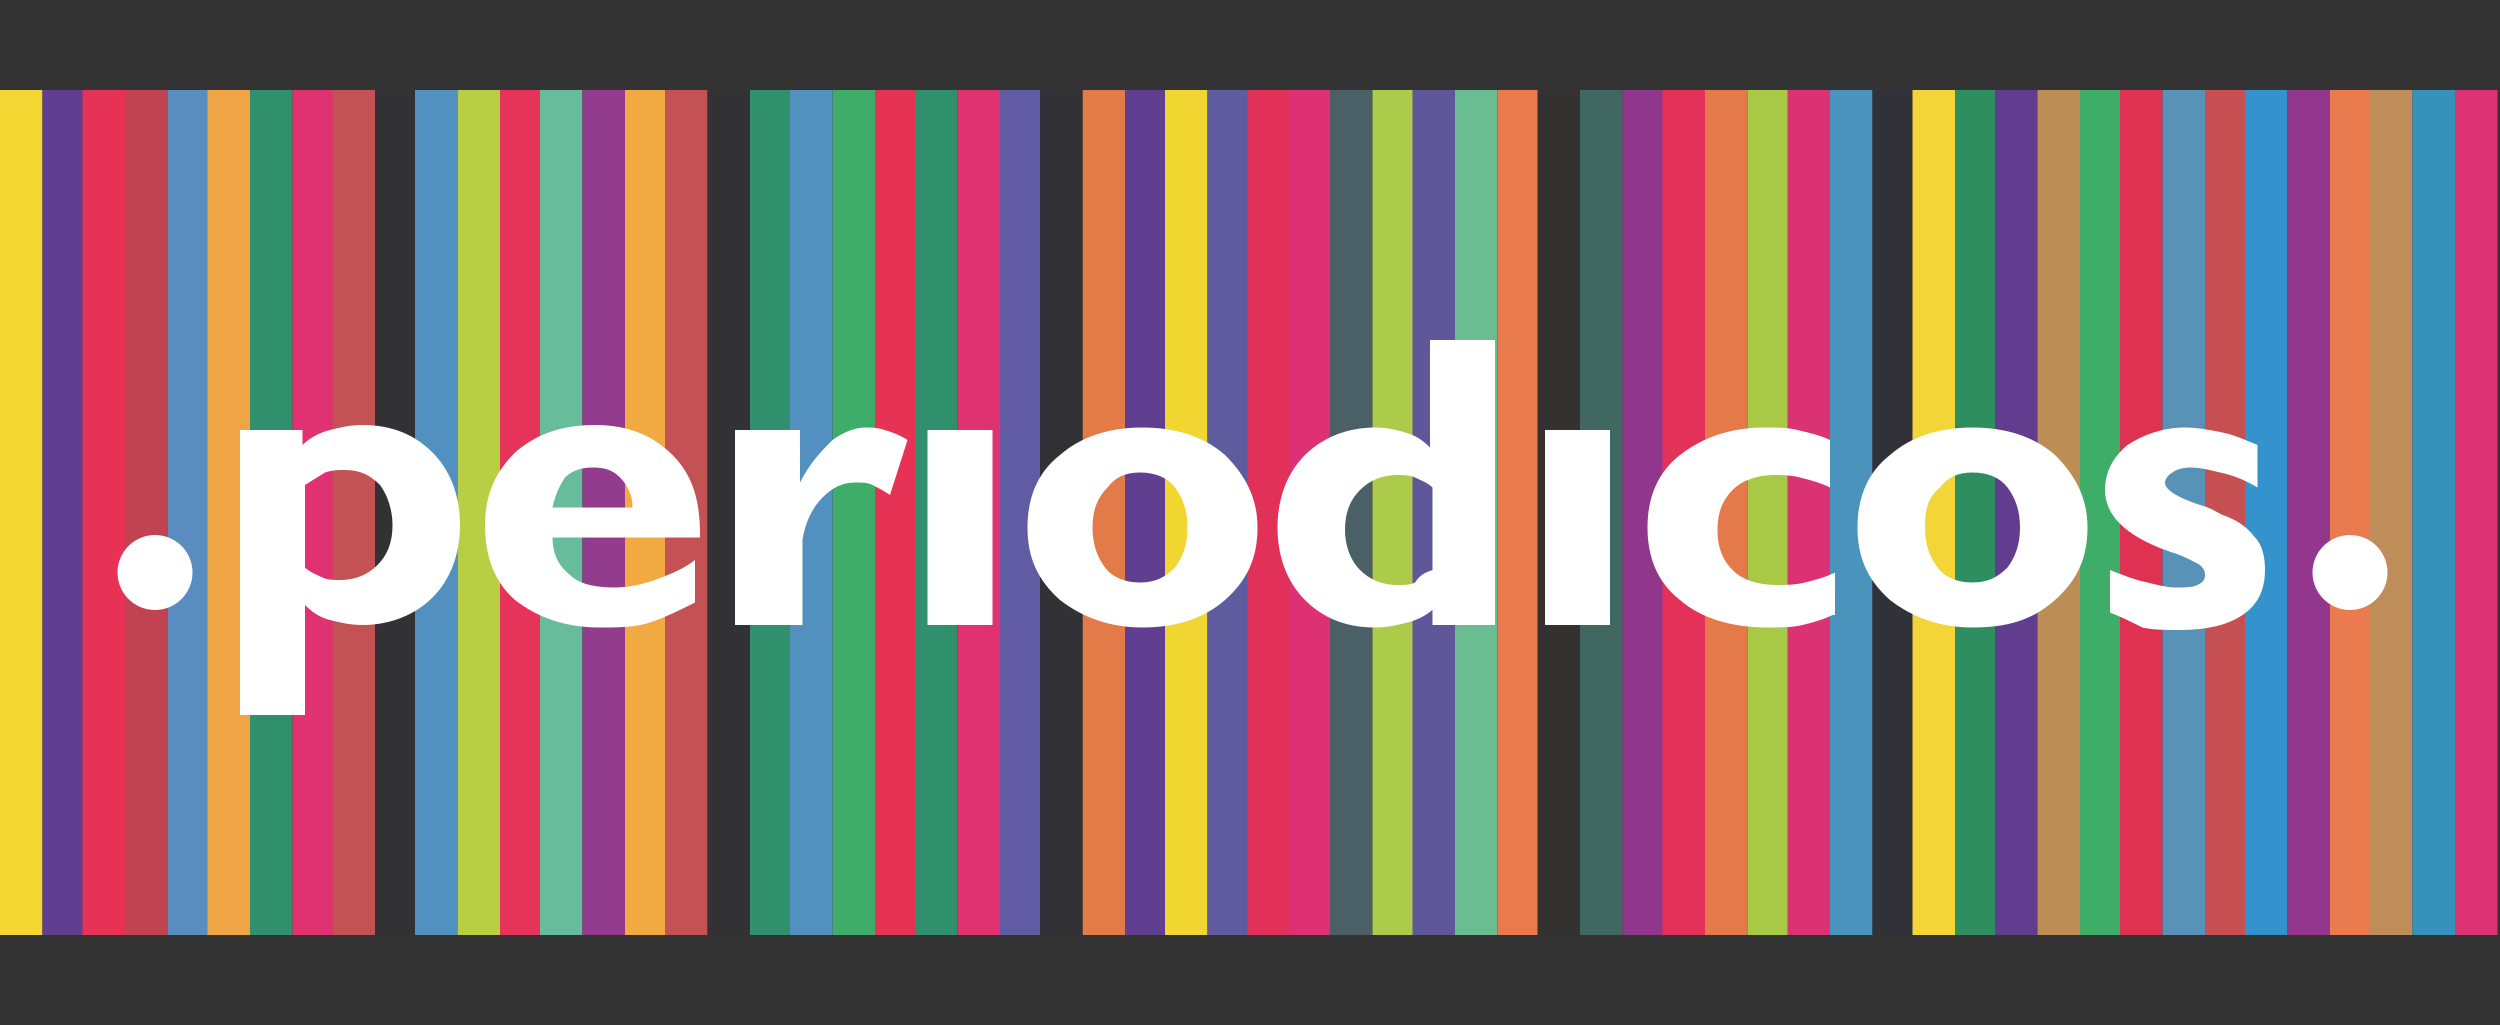 <?xml version="1.0" encoding="utf-8"?>
<!-- Generator: Adobe Illustrator 21.1.0, SVG Export Plug-In . SVG Version: 6.00 Build 0)  -->
<svg version="1.1" id="Camada_1" xmlns="http://www.w3.org/2000/svg" xmlns:xlink="http://www.w3.org/1999/xlink" x="0px" y="0px"
	 viewBox="0 0 100 41" style="enable-background:new 0 0 100 41;" xml:space="preserve">
<rect x="0" y="0" width="100" height="41" fill="#333333" stroke="none"/>
<style type="text/css">
	.st0{fill:#F3D632;}
	.st1{fill:#603E90;}
	.st2{fill:#F1D531;}
	.st3{fill:#5E5C9E;}
	.st4{fill:#E23158;}
	.st5{fill:#DE3174;}
	.st6{fill:#4B6066;}
	.st7{fill:#ACCB4A;}
	.st8{fill:#5E579A;}
	.st9{fill:#6ABC91;}
	.st10{fill:#E87A4D;}
	.st11{fill:#333230;}
	.st12{fill:#416761;}
	.st13{fill:#91378B;}
	.st14{fill:#E43159;}
	.st15{fill:#E47949;}
	.st16{fill:#A8C946;}
	.st17{fill:#DB3273;}
	.st18{fill:#4993BD;}
	.st19{fill:#313139;}
	.st20{fill:#F3D538;}
	.st21{fill:#2F8E5F;}
	.st22{fill:#623D8F;}
	.st23{fill:#BC8D55;}
	.st24{fill:#3EAD67;}
	.st25{fill:#DF3252;}
	.st26{fill:#5892B6;}
	.st27{fill:#C64F51;}
	.st28{fill:#3492CD;}
	.st29{fill:#92378B;}
	.st30{fill:#E97B4F;}
	.st31{fill:#BE8D5A;}
	.st32{fill:#3692BB;}
	.st33{fill:#DD3373;}
	.st34{fill:#605BA2;}
	.st35{fill:#E53255;}
	.st36{fill:#C14351;}
	.st37{fill:#598DBF;}
	.st38{fill:#EFA545;}
	.st39{fill:#30906B;}
	.st40{fill:#3DAD69;}
	.st41{fill:#E03171;}
	.st42{fill:#C35254;}
	.st43{fill:#323136;}
	.st44{fill:#5290BF;}
	.st45{fill:#B8CF43;}
	.st46{fill:#E6335A;}
	.st47{fill:#67BC9B;}
	.st48{fill:#933C8D;}
	.st49{fill:#F1A942;}
	.st50{fill:#E37B48;}
	.st51{fill:#C45255;}
	.st52{fill:#FFFFFF;}
</style>
<g>
	<g>
		<rect y="3.6" class="st0" width="1.7" height="33.8"/>
		<rect x="1.7" y="3.6" class="st1" width="1.7" height="33.8"/>
		<rect x="44.9" y="3.6" class="st1" width="1.7" height="33.8"/>
		<rect x="46.6" y="3.6" class="st2" width="1.7" height="33.8"/>
		<rect x="48.3" y="3.6" class="st3" width="1.7" height="33.8"/>
		<rect x="49.9" y="3.6" class="st4" width="1.7" height="33.8"/>
		<rect x="51.6" y="3.6" class="st5" width="1.7" height="33.8"/>
		<rect x="53.2" y="3.6" class="st6" width="1.7" height="33.8"/>
		<rect x="54.9" y="3.6" class="st7" width="1.7" height="33.8"/>
		<rect x="56.5" y="3.6" class="st8" width="1.7" height="33.8"/>
		<rect x="58.2" y="3.6" class="st9" width="1.7" height="33.8"/>
		<rect x="59.9" y="3.6" class="st10" width="1.7" height="33.8"/>
		<rect x="61.5" y="3.6" class="st11" width="1.7" height="33.8"/>
		<rect x="63.2" y="3.6" class="st12" width="1.7" height="33.8"/>
		<rect x="64.9" y="3.6" class="st13" width="1.7" height="33.8"/>
		<rect x="66.5" y="3.6" class="st14" width="1.7" height="33.8"/>
		<rect x="68.2" y="3.6" class="st15" width="1.7" height="33.8"/>
		<rect x="69.9" y="3.6" class="st16" width="1.7" height="33.8"/>
		<rect x="71.5" y="3.6" class="st17" width="1.7" height="33.8"/>
		<rect x="73.2" y="3.6" class="st18" width="1.7" height="33.8"/>
		<rect x="74.9" y="3.6" class="st19" width="1.7" height="33.8"/>
		<rect x="76.5" y="3.6" class="st20" width="1.7" height="33.8"/>
		<rect x="78.2" y="3.6" class="st21" width="1.7" height="33.8"/>
		<rect x="79.8" y="3.6" class="st22" width="1.7" height="33.8"/>
		<rect x="81.5" y="3.6" class="st23" width="1.7" height="33.8"/>
		<rect x="83.2" y="3.6" class="st24" width="1.7" height="33.8"/>
		<rect x="84.8" y="3.6" class="st25" width="1.7" height="33.8"/>
		<rect x="86.5" y="3.6" class="st26" width="1.7" height="33.8"/>
		<rect x="88.2" y="3.6" class="st27" width="1.7" height="33.8"/>
		<rect x="89.8" y="3.6" class="st28" width="1.7" height="33.8"/>
		<rect x="91.5" y="3.6" class="st29" width="1.7" height="33.8"/>
		<rect x="93.2" y="3.6" class="st30" width="1.7" height="33.8"/>
		<rect x="94.8" y="3.6" class="st31" width="1.7" height="33.8"/>
		<rect x="96.5" y="3.6" class="st32" width="1.7" height="33.8"/>
		<rect x="98.2" y="3.6" class="st33" width="1.7" height="33.8"/>
		<rect x="39.9" y="3.6" class="st34" width="1.7" height="33.8"/>
		<rect x="3.3" y="3.6" class="st35" width="1.7" height="33.8"/>
		<rect x="35" y="3.6" class="st35" width="1.7" height="33.8"/>
		<rect x="5" y="3.6" class="st36" width="1.7" height="33.8"/>
		<rect x="6.7" y="3.6" class="st37" width="1.7" height="33.8"/>
		<rect x="8.3" y="3.6" class="st38" width="1.7" height="33.8"/>
		<rect x="10" y="3.6" class="st39" width="1.7" height="33.8"/>
		<rect x="36.6" y="3.6" class="st39" width="1.7" height="33.8"/>
		<rect x="33.3" y="3.6" class="st40" width="1.7" height="33.8"/>
		<rect x="30" y="3.6" class="st39" width="1.7" height="33.8"/>
		<rect x="11.7" y="3.6" class="st41" width="1.7" height="33.8"/>
		<rect x="38.3" y="3.6" class="st41" width="1.7" height="33.8"/>
		<rect x="13.3" y="3.6" class="st42" width="1.7" height="33.8"/>
		<rect x="15" y="3.6" class="st43" width="1.7" height="33.8"/>
		<rect x="16.6" y="3.6" class="st44" width="1.7" height="33.8"/>
		<rect x="31.6" y="3.6" class="st44" width="1.7" height="33.8"/>
		<rect x="18.3" y="3.6" class="st45" width="1.7" height="33.8"/>
		<rect x="20" y="3.6" class="st46" width="1.7" height="33.8"/>
		<rect x="21.6" y="3.6" class="st47" width="1.7" height="33.8"/>
		<rect x="23.3" y="3.6" class="st48" width="1.7" height="33.8"/>
		<rect x="25" y="3.6" class="st49" width="1.7" height="33.8"/>
		<rect x="43.3" y="3.6" class="st50" width="1.7" height="33.8"/>
		<rect x="26.6" y="3.6" class="st51" width="1.7" height="33.8"/>
		<rect x="28.3" y="3.6" class="st43" width="1.7" height="33.8"/>
		<rect x="41.6" y="3.6" class="st43" width="1.7" height="33.8"/>
	</g>
	<g>
		<path class="st52" d="M9.6,28.8V17.2h2.5v0.6c0.3-0.3,0.7-0.5,1.1-0.6c0.4-0.1,0.8-0.2,1.3-0.2c1.2,0,2.1,0.4,2.8,1.1
			c0.7,0.7,1.1,1.7,1.1,2.9c0,1.2-0.4,2.2-1.1,2.9c-0.7,0.7-1.7,1.1-2.8,1.1c-0.5,0-0.9-0.1-1.3-0.2c-0.4-0.1-0.7-0.3-1-0.6v4.4H9.6
			z M12.2,19.4v3.3c0.2,0.2,0.5,0.3,0.7,0.4c0.2,0.1,0.5,0.1,0.7,0.1c0.6,0,1.1-0.2,1.5-0.6c0.4-0.4,0.6-0.9,0.6-1.6
			c0-0.6-0.2-1.2-0.5-1.6c-0.4-0.4-0.8-0.6-1.4-0.6c-0.3,0-0.5,0-0.8,0.1C12.7,19.1,12.5,19.2,12.2,19.4z"/>
		<path class="st52" d="M27.8,24.1c-0.6,0.3-1.2,0.6-1.8,0.8c-0.6,0.2-1.3,0.2-2,0.2c-1.4,0-2.5-0.4-3.4-1.1c-0.8-0.7-1.2-1.7-1.2-3
			c0-1.2,0.4-2.1,1.2-2.9c0.8-0.7,1.8-1.1,3.2-1.1c1.3,0,2.3,0.4,3.1,1.2c0.8,0.8,1.1,1.8,1.1,3.2v0.1h-5.9v0c0,0.6,0.2,1.1,0.7,1.5
			c0.4,0.4,1.1,0.5,1.8,0.5c0.5,0,1-0.1,1.6-0.3c0.5-0.2,1.1-0.4,1.6-0.8V24.1z M22.1,20.3l3.2,0c0-0.5-0.2-0.9-0.5-1.2
			c-0.3-0.3-0.6-0.4-1.1-0.4c-0.4,0-0.8,0.1-1.1,0.4C22.4,19.4,22.2,19.8,22.1,20.3z"/>
		<path class="st52" d="M29.4,25v-7.8H32v2.1c0.4-0.8,0.9-1.3,1.3-1.7c0.4-0.3,0.9-0.5,1.3-0.5c0.2,0,0.5,0,0.8,0.1
			c0.3,0.1,0.6,0.2,0.9,0.4l-0.7,2.2c-0.3-0.2-0.5-0.3-0.7-0.4c-0.2-0.1-0.4-0.1-0.7-0.1c-0.5,0-0.9,0.2-1.3,0.6
			c-0.4,0.4-0.7,1-0.8,1.7V25H29.4z"/>
		<path class="st52" d="M37.1,25v-7.8h2.6V25H37.1z"/>
		<path class="st52" d="M41.1,21.1c0-1.2,0.4-2.2,1.3-2.9c0.8-0.7,1.9-1.1,3.3-1.1c1.4,0,2.5,0.4,3.3,1.1c0.8,0.8,1.3,1.7,1.3,2.9
			c0,1.2-0.4,2.1-1.3,2.9c-0.8,0.7-1.9,1.1-3.3,1.1c-1.3,0-2.4-0.4-3.3-1.1C41.5,23.2,41.1,22.3,41.1,21.1z M43.7,21.1
			c0,0.7,0.2,1.2,0.5,1.6c0.3,0.4,0.8,0.6,1.4,0.6c0.6,0,1-0.2,1.4-0.6c0.3-0.4,0.5-0.9,0.5-1.6s-0.2-1.2-0.5-1.6
			c-0.3-0.4-0.8-0.6-1.4-0.6c-0.6,0-1,0.2-1.3,0.6C43.9,19.9,43.7,20.4,43.7,21.1z"/>
		<path class="st52" d="M57.4,24.3c-0.3,0.3-0.7,0.5-1.1,0.6c-0.4,0.1-0.8,0.2-1.3,0.2c-1.2,0-2.1-0.4-2.8-1.1
			c-0.7-0.7-1.1-1.7-1.1-2.9c0-1.2,0.4-2.2,1.1-2.9c0.7-0.7,1.7-1.1,2.8-1.1c0.5,0,0.9,0.1,1.2,0.2c0.4,0.1,0.7,0.3,1,0.6v-4.3h2.6
			V25h-2.5V24.3z M57.3,22.8v-3.3c-0.2-0.2-0.5-0.3-0.7-0.4c-0.2-0.1-0.5-0.1-0.7-0.1c-0.6,0-1.1,0.2-1.5,0.6
			c-0.4,0.4-0.6,0.9-0.6,1.6c0,0.6,0.2,1.2,0.6,1.6c0.4,0.4,0.9,0.6,1.5,0.6c0.3,0,0.5,0,0.7-0.1C56.8,23,57,22.9,57.3,22.8z"/>
		<path class="st52" d="M61.8,25v-7.8h2.6V25H61.8z"/>
		<path class="st52" d="M73.3,24.6c-0.4,0.2-0.8,0.3-1.2,0.4c-0.4,0.1-0.9,0.1-1.4,0.1c-1.5,0-2.7-0.4-3.5-1.1
			c-0.9-0.7-1.3-1.7-1.3-2.9c0-1.2,0.4-2.2,1.3-2.9c0.9-0.7,2-1.1,3.4-1.1c0.5,0,0.9,0,1.3,0.1c0.4,0.1,0.9,0.2,1.3,0.4v1.9
			c-0.4-0.2-0.8-0.3-1.2-0.4c-0.4-0.1-0.7-0.1-1-0.1c-0.7,0-1.3,0.2-1.7,0.6c-0.4,0.4-0.6,0.9-0.6,1.6c0,0.7,0.2,1.2,0.6,1.6
			c0.4,0.4,1,0.6,1.8,0.6c0.3,0,0.7,0,1.1-0.1c0.4-0.1,0.8-0.2,1.2-0.4V24.6z"/>
		<path class="st52" d="M74.3,21.1c0-1.2,0.4-2.2,1.3-2.9c0.8-0.7,1.9-1.1,3.3-1.1c1.4,0,2.5,0.4,3.3,1.1c0.8,0.8,1.3,1.7,1.3,2.9
			c0,1.2-0.4,2.1-1.3,2.9s-1.9,1.1-3.3,1.1c-1.3,0-2.4-0.4-3.3-1.1C74.7,23.2,74.3,22.3,74.3,21.1z M77,21.1c0,0.7,0.2,1.2,0.5,1.6
			c0.3,0.4,0.8,0.6,1.4,0.6c0.6,0,1-0.2,1.4-0.6c0.3-0.4,0.5-0.9,0.5-1.6s-0.2-1.2-0.5-1.6c-0.3-0.4-0.8-0.6-1.4-0.6
			c-0.6,0-1,0.2-1.3,0.6C77.1,19.9,77,20.4,77,21.1z"/>
		<path class="st52" d="M84.4,24.5v-1.7c0.5,0.2,1,0.4,1.5,0.5c0.4,0.1,0.8,0.2,1.1,0.2c0.4,0,0.7,0,0.9-0.1
			c0.2-0.1,0.3-0.2,0.3-0.4c0-0.2-0.1-0.3-0.2-0.4c-0.2-0.1-0.5-0.3-1.1-0.5c-0.1,0-0.2-0.1-0.3-0.1c-1.6-0.6-2.4-1.4-2.4-2.4
			c0-0.7,0.3-1.3,0.9-1.8c0.6-0.4,1.4-0.7,2.3-0.7c0.5,0,1,0.1,1.5,0.2c0.5,0.1,0.9,0.3,1.4,0.5v1.7c-0.5-0.3-1-0.5-1.5-0.6
			c-0.4-0.1-0.8-0.2-1.2-0.2c-0.3,0-0.6,0.1-0.7,0.2c-0.2,0.1-0.3,0.3-0.3,0.4c0,0.3,0.5,0.6,1.4,0.9c0.4,0.1,0.7,0.3,0.9,0.4
			c0.6,0.2,1,0.5,1.3,0.9c0.3,0.3,0.4,0.8,0.4,1.3c0,0.8-0.3,1.4-0.9,1.8s-1.4,0.6-2.5,0.6c-0.5,0-1.1,0-1.5-0.1
			C85.3,24.9,84.9,24.7,84.4,24.5z"/>
	</g>
	<circle class="st52" cx="6.2" cy="22.9" r="1.5"/>
	<circle class="st52" cx="94" cy="22.9" r="1.5"/>
</g>
</svg>
